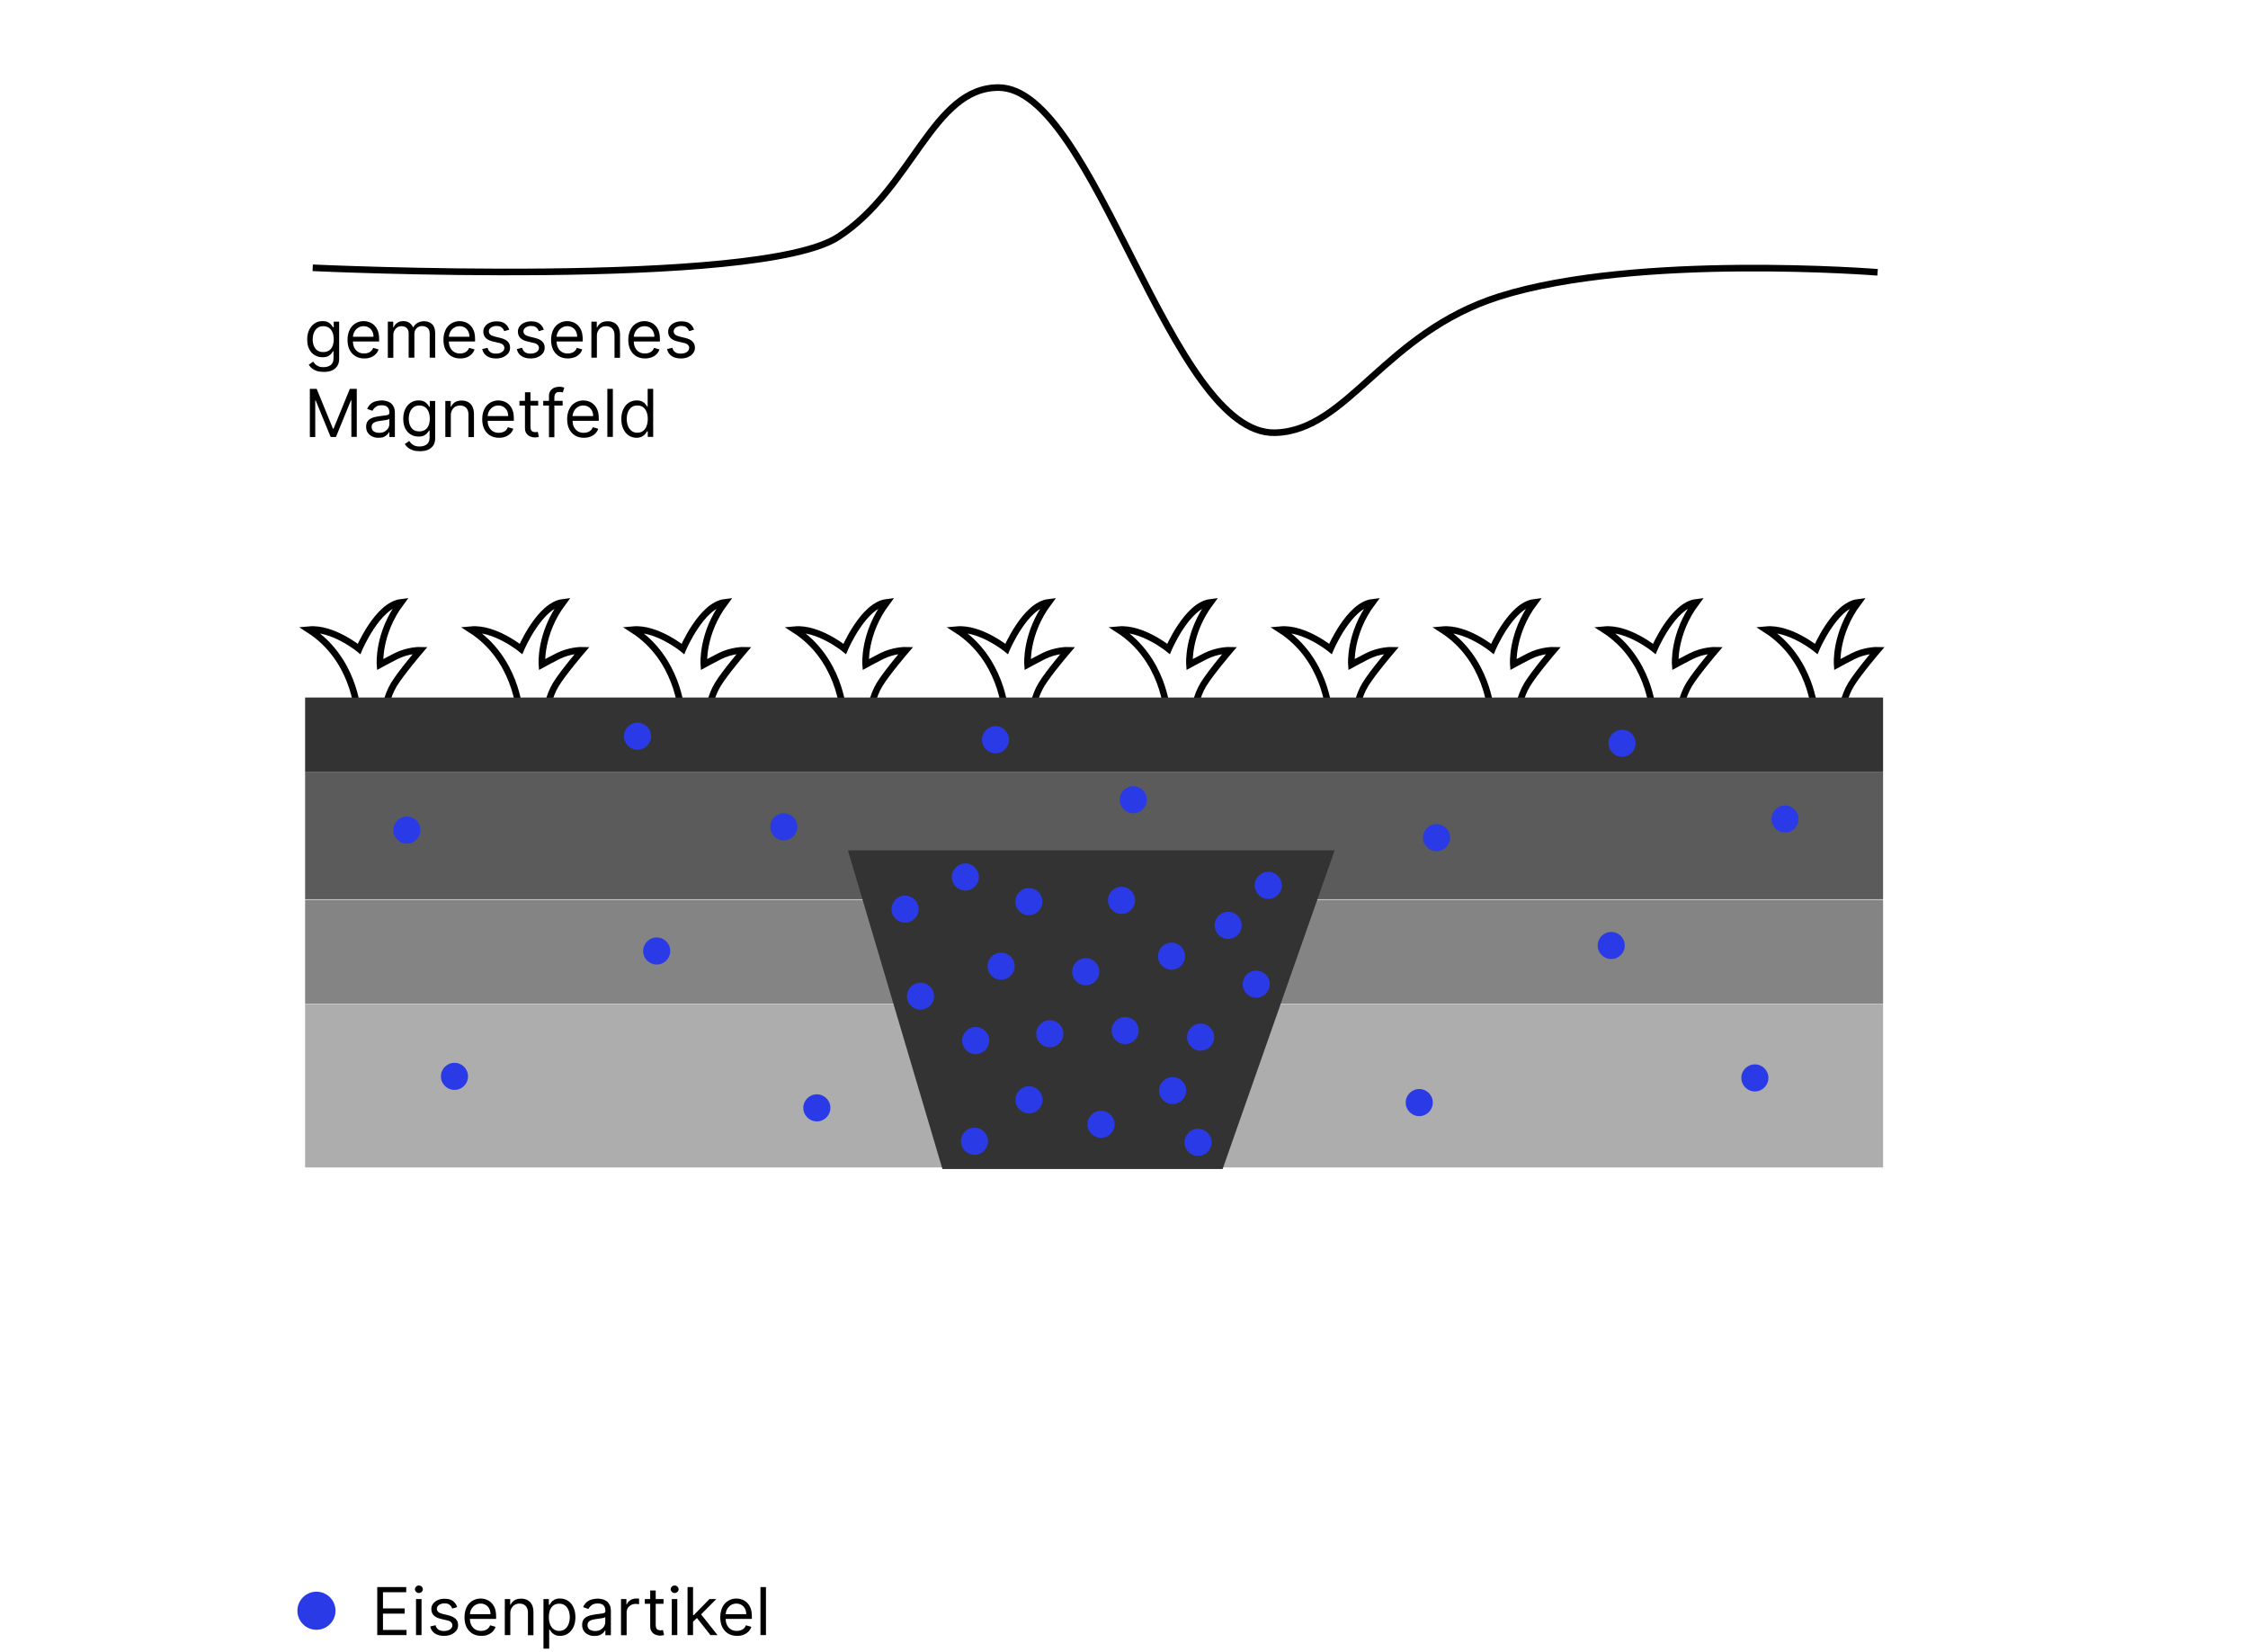 <?xml version="1.0" encoding="UTF-8"?> <!-- Generator: Adobe Illustrator 27.0.0, SVG Export Plug-In . SVG Version: 6.00 Build 0) --> <svg xmlns="http://www.w3.org/2000/svg" xmlns:xlink="http://www.w3.org/1999/xlink" version="1.1" id="Ebene_1" x="0px" y="0px" viewBox="0 0 2040.9 1500" style="enable-background:new 0 0 2040.9 1500;" xml:space="preserve"> <style type="text/css"> .st0{fill:none;stroke:#000000;stroke-width:6;stroke-miterlimit:10;} .st1{fill:none;stroke:#2B3AE7;stroke-width:6;stroke-miterlimit:10;} .st2{fill:#2B3AE7;} .st3{fill:none;stroke:#000000;stroke-width:5;stroke-miterlimit:10;} .st4{fill:#FFFFFF;} .st5{fill:none;stroke:#000000;stroke-width:10;stroke-miterlimit:10;} .st6{fill:#333333;} .st7{opacity:0.8;fill:#333333;} .st8{opacity:0.6;fill:#333333;} .st9{opacity:0.4;fill:#333333;} </style> <path class="st0" d="M324.5,645.2c0,0-3.1-47.4-43.9-73.6c21.5-2,45.4,17.5,45.4,17.5s16.8-39.7,38.1-42.3 c-21.3,28.4-19.1,56.5-19.1,56.5s7.7-4.2,14.2-7.5c11.3-5.8,22.4-5.5,22.4-5.5s-17.3,20.2-23.9,31c-6.7,10.9-8.3,23.9-8.3,23.9 H324.5z"></path> <path class="st0" d="M471.5,645.2c0,0-3.1-47.4-43.9-73.6c21.5-2,45.4,17.5,45.4,17.5s16.8-39.7,38.1-42.3 c-21.3,28.4-19.1,56.5-19.1,56.5s7.7-4.2,14.2-7.5c11.3-5.8,22.4-5.5,22.4-5.5s-17.3,20.2-23.9,31c-6.7,10.9-8.3,23.9-8.3,23.9 H471.5z"></path> <path class="st0" d="M618.5,645.2c0,0-3.1-47.4-43.9-73.6c21.5-2,45.4,17.5,45.4,17.5s16.8-39.7,38.1-42.3 c-21.3,28.4-19.1,56.5-19.1,56.5s7.7-4.2,14.2-7.5c11.3-5.8,22.4-5.5,22.4-5.5s-17.3,20.2-23.9,31c-6.7,10.9-8.3,23.9-8.3,23.9 H618.5z"></path> <path class="st0" d="M765.4,645.2c0,0-3.1-47.4-43.9-73.6c21.5-2,45.4,17.5,45.4,17.5s16.8-39.7,38.1-42.3 c-21.3,28.4-19.1,56.5-19.1,56.5s7.7-4.2,14.2-7.5c11.3-5.8,22.4-5.5,22.4-5.5s-17.3,20.2-23.9,31c-6.7,10.9-8.3,23.9-8.3,23.9 H765.4z"></path> <path class="st0" d="M912.4,645.2c0,0-3.1-47.4-43.9-73.6c21.5-2,45.4,17.5,45.4,17.5s16.8-39.7,38.1-42.3 c-21.3,28.4-19.1,56.5-19.1,56.5s7.7-4.2,14.2-7.5c11.3-5.8,22.4-5.5,22.4-5.5s-17.3,20.2-23.9,31c-6.7,10.9-8.3,23.9-8.3,23.9 H912.4z"></path> <path class="st0" d="M1059.4,645.2c0,0-3.1-47.4-43.9-73.6c21.5-2,45.4,17.5,45.4,17.5s16.8-39.7,38.1-42.3 c-21.3,28.4-19.1,56.5-19.1,56.5s7.7-4.2,14.2-7.5c11.3-5.8,22.4-5.5,22.4-5.5s-17.3,20.2-23.9,31c-6.7,10.9-8.3,23.9-8.3,23.9 H1059.4z"></path> <path class="st0" d="M1206.4,645.2c0,0-3.1-47.4-43.9-73.6c21.5-2,45.4,17.5,45.4,17.5s16.8-39.7,38.1-42.3 c-21.3,28.4-19.1,56.5-19.1,56.5s7.7-4.2,14.2-7.5c11.3-5.8,22.4-5.5,22.4-5.5s-17.3,20.2-23.9,31c-6.7,10.9-8.3,23.9-8.3,23.9 H1206.4z"></path> <path class="st0" d="M1353.4,645.2c0,0-3.1-47.4-43.9-73.6c21.5-2,45.4,17.5,45.4,17.5s16.8-39.7,38.1-42.3 c-21.3,28.4-19.1,56.5-19.1,56.5s7.7-4.2,14.2-7.5c11.3-5.8,22.4-5.5,22.4-5.5s-17.3,20.2-23.9,31c-6.7,10.9-8.3,23.9-8.3,23.9 H1353.4z"></path> <path class="st0" d="M1500.4,645.2c0,0-3.1-47.4-43.9-73.6c21.5-2,45.4,17.5,45.4,17.5s16.8-39.7,38.1-42.3 c-21.3,28.4-19.1,56.5-19.1,56.5s7.7-4.2,14.2-7.5c11.3-5.8,22.4-5.5,22.4-5.5s-17.3,20.2-23.9,31c-6.7,10.9-8.3,23.9-8.3,23.9 H1500.4z"></path> <path class="st0" d="M1647.4,645.2c0,0-3.1-47.4-43.9-73.6c21.5-2,45.4,17.5,45.4,17.5s16.8-39.7,38.1-42.3 c-21.3,28.4-19.1,56.5-19.1,56.5s7.7-4.2,14.2-7.5c11.3-5.8,22.4-5.5,22.4-5.5s-17.3,20.2-23.9,31c-6.7,10.9-8.3,23.9-8.3,23.9 H1647.4z"></path> <rect x="277" y="633.2" class="st6" width="1432.6" height="67.8"></rect> <rect x="277" y="701.1" class="st7" width="1432.6" height="115.2"></rect> <rect x="277" y="816.8" class="st8" width="1432.6" height="94.4"></rect> <rect x="277" y="911.5" class="st9" width="1432.6" height="148.3"></rect> <polygon class="st6" points="855.6,1061.2 769.8,771.9 1211.7,771.9 1110,1061.2 "></polygon> <circle class="st2" cx="369.4" cy="753.6" r="12.3"></circle> <circle class="st2" cx="412.6" cy="977.1" r="12.3"></circle> <circle class="st2" cx="287.3" cy="1462.2" r="17.3"></circle> <circle class="st2" cx="596.2" cy="863.3" r="12.3"></circle> <circle class="st2" cx="741.6" cy="1005.7" r="12.3"></circle> <circle class="st2" cx="711.6" cy="750.6" r="12.3"></circle> <circle class="st2" cx="903.8" cy="671.5" r="12.3"></circle> <circle class="st2" cx="1028.9" cy="726" r="12.3"></circle> <circle class="st2" cx="1304.2" cy="760.4" r="12.3"></circle> <circle class="st2" cx="1472.6" cy="674.7" r="12.3"></circle> <circle class="st2" cx="1462.8" cy="858.3" r="12.3"></circle> <circle class="st2" cx="1288.5" cy="1000.9" r="12.3"></circle> <circle class="st2" cx="821.7" cy="825.3" r="12.3"></circle> <circle class="st2" cx="876.4" cy="796.1" r="12.3"></circle> <circle class="st2" cx="934.1" cy="818.5" r="12.3"></circle> <circle class="st2" cx="1018.2" cy="817.3" r="12.3"></circle> <circle class="st2" cx="1063.6" cy="868" r="12.3"></circle> <circle class="st2" cx="1115" cy="840" r="12.3"></circle> <circle class="st2" cx="1151.4" cy="803.7" r="12.3"></circle> <circle class="st2" cx="1140.5" cy="893.4" r="12.3"></circle> <circle class="st2" cx="908.9" cy="877.1" r="12.3"></circle> <circle class="st2" cx="985.7" cy="882.1" r="12.3"></circle> <circle class="st2" cx="835.7" cy="904.3" r="12.3"></circle> <circle class="st2" cx="885.8" cy="944.6" r="12.3"></circle> <circle class="st2" cx="953.1" cy="938.4" r="12.3"></circle> <circle class="st2" cx="1021.5" cy="935.5" r="12.3"></circle> <circle class="st2" cx="1090" cy="941.5" r="12.3"></circle> <circle class="st2" cx="1064.6" cy="990" r="12.3"></circle> <circle class="st2" cx="999.6" cy="1020.6" r="12.3"></circle> <circle class="st2" cx="934.2" cy="998.4" r="12.3"></circle> <circle class="st2" cx="884.7" cy="1036" r="12.3"></circle> <circle class="st2" cx="1087.7" cy="1037" r="12.3"></circle> <circle class="st2" cx="1593.2" cy="978.5" r="12.3"></circle> <circle class="st2" cx="1620.6" cy="743.5" r="12.3"></circle> <circle class="st2" cx="578.8" cy="668.3" r="12.3"></circle> <g> <path d="M293.8,337.6c-2.4,0-4.5-0.3-6.3-0.9c-1.7-0.6-3.2-1.4-4.4-2.4c-1.2-1-2.1-2.1-2.8-3.2l4-2.8c0.5,0.6,1,1.3,1.7,2.1 s1.7,1.4,2.9,2c1.2,0.6,2.8,0.9,4.8,0.9c2.6,0,4.8-0.6,6.5-1.9s2.6-3.3,2.6-6v-6.6h-0.4c-0.4,0.6-0.9,1.3-1.6,2.2 c-0.7,0.9-1.6,1.6-2.9,2.3s-3,1-5.1,1c-2.6,0-5-0.6-7.1-1.9c-2.1-1.2-3.8-3.1-5-5.5c-1.2-2.4-1.8-5.3-1.8-8.7 c0-3.4,0.6-6.3,1.8-8.8c1.2-2.5,2.8-4.4,4.9-5.8c2.1-1.4,4.5-2.1,7.3-2.1c2.1,0,3.8,0.4,5.1,1.1s2.2,1.5,2.9,2.4s1.2,1.6,1.6,2.2 h0.5v-5.2h4.9v33.7c0,2.8-0.6,5.1-1.9,6.9c-1.3,1.8-3,3.1-5.1,3.9S296.4,337.6,293.8,337.6z M293.6,319.6c2,0,3.7-0.5,5.1-1.4 c1.4-0.9,2.5-2.3,3.2-4s1.1-3.8,1.1-6.2c0-2.4-0.4-4.4-1.1-6.2c-0.7-1.8-1.8-3.2-3.2-4.2c-1.4-1-3.1-1.5-5.2-1.5 c-2.1,0-3.9,0.5-5.3,1.6c-1.4,1.1-2.5,2.5-3.2,4.3c-0.7,1.8-1.1,3.8-1.1,6.1c0,2.3,0.4,4.3,1.1,6c0.7,1.7,1.8,3.1,3.2,4.1 C289.7,319.2,291.5,319.6,293.6,319.6z"></path> <path d="M330.8,325.4c-3.2,0-5.9-0.7-8.2-2.1c-2.3-1.4-4-3.4-5.3-5.9c-1.2-2.5-1.8-5.5-1.8-8.8c0-3.4,0.6-6.3,1.8-8.9 c1.2-2.6,2.9-4.6,5.2-6c2.2-1.4,4.8-2.2,7.7-2.2c1.7,0,3.4,0.3,5,0.9s3.2,1.5,4.5,2.8c1.4,1.3,2.5,3,3.3,5s1.2,4.7,1.2,7.7v2.1 h-25.2v-4.3h20.1c0-1.8-0.4-3.5-1.1-4.9c-0.7-1.4-1.8-2.6-3.1-3.4c-1.3-0.8-2.9-1.3-4.7-1.3c-2,0-3.7,0.5-5.2,1.5s-2.6,2.3-3.4,3.8 c-0.8,1.6-1.2,3.3-1.2,5.1v2.9c0,2.5,0.4,4.6,1.3,6.3c0.9,1.7,2.1,3,3.6,3.9s3.3,1.3,5.3,1.3c1.3,0,2.5-0.2,3.6-0.6 c1.1-0.4,2-0.9,2.8-1.7s1.4-1.7,1.8-2.8l4.9,1.4c-0.5,1.6-1.4,3.1-2.6,4.3s-2.7,2.2-4.5,2.9C335.1,325,333.1,325.4,330.8,325.4z"></path> <path d="M352.1,324.7v-32.7h4.9v5.1h0.4c0.7-1.7,1.8-3.1,3.3-4.1c1.5-1,3.3-1.5,5.5-1.5c2.2,0,4,0.5,5.4,1.5c1.4,1,2.6,2.3,3.4,4.1 h0.3c0.8-1.7,2.1-3,3.8-4c1.7-1,3.7-1.5,6-1.5c2.9,0,5.3,0.9,7.2,2.7c1.9,1.8,2.8,4.7,2.8,8.5v21.9h-5v-21.9c0-2.4-0.7-4.1-2-5.2 c-1.3-1-2.9-1.6-4.7-1.6c-2.3,0-4.1,0.7-5.3,2.1c-1.3,1.4-1.9,3.1-1.9,5.3v21.3H371v-22.4c0-1.9-0.6-3.4-1.8-4.5 c-1.2-1.1-2.8-1.7-4.7-1.7c-1.3,0-2.5,0.3-3.7,1c-1.1,0.7-2,1.7-2.7,2.9c-0.7,1.2-1,2.6-1,4.3v20.5H352.1z"></path> <path d="M417.9,325.4c-3.2,0-5.9-0.7-8.2-2.1c-2.3-1.4-4-3.4-5.3-5.9c-1.2-2.5-1.8-5.5-1.8-8.8c0-3.4,0.6-6.3,1.8-8.9 c1.2-2.6,2.9-4.6,5.2-6c2.2-1.4,4.8-2.2,7.7-2.2c1.7,0,3.4,0.3,5,0.9s3.2,1.5,4.5,2.8c1.4,1.3,2.5,3,3.3,5s1.2,4.7,1.2,7.7v2.1 h-25.2v-4.3h20.1c0-1.8-0.4-3.5-1.1-4.9c-0.7-1.4-1.8-2.6-3.1-3.4c-1.3-0.8-2.9-1.3-4.7-1.3c-2,0-3.7,0.5-5.2,1.5s-2.6,2.3-3.4,3.8 c-0.8,1.6-1.2,3.3-1.2,5.1v2.9c0,2.5,0.4,4.6,1.3,6.3c0.9,1.7,2.1,3,3.6,3.9s3.3,1.3,5.3,1.3c1.3,0,2.5-0.2,3.6-0.6 c1.1-0.4,2-0.9,2.8-1.7s1.4-1.7,1.8-2.8l4.9,1.4c-0.5,1.6-1.4,3.1-2.6,4.3s-2.7,2.2-4.5,2.9C422.2,325,420.2,325.4,417.9,325.4z"></path> <path d="M462.3,299.3l-4.5,1.3c-0.3-0.8-0.7-1.5-1.2-2.2c-0.5-0.7-1.3-1.3-2.2-1.8s-2.1-0.7-3.6-0.7c-2,0-3.7,0.5-5,1.4 s-2,2.1-2,3.5c0,1.2,0.5,2.2,1.4,3c0.9,0.7,2.3,1.3,4.3,1.8l4.9,1.2c2.9,0.7,5.1,1.8,6.5,3.2s2.2,3.3,2.2,5.6c0,1.9-0.5,3.6-1.6,5 c-1.1,1.5-2.6,2.6-4.5,3.5c-1.9,0.9-4.1,1.3-6.7,1.3c-3.3,0-6.1-0.7-8.3-2.2c-2.2-1.4-3.6-3.6-4.2-6.3l4.8-1.2 c0.5,1.8,1.3,3.1,2.6,4c1.3,0.9,2.9,1.3,5,1.3c2.3,0,4.2-0.5,5.6-1.5c1.4-1,2.1-2.2,2.1-3.6c0-1.1-0.4-2.1-1.2-2.9 c-0.8-0.8-2-1.4-3.7-1.7l-5.5-1.3c-3-0.7-5.2-1.8-6.6-3.3c-1.4-1.5-2.1-3.4-2.1-5.6c0-1.8,0.5-3.5,1.6-4.9c1-1.4,2.5-2.5,4.3-3.3 c1.8-0.8,3.9-1.2,6.2-1.2c3.2,0,5.8,0.7,7.6,2.1C460.2,295.1,461.6,296.9,462.3,299.3z"></path> <path d="M493.7,299.3l-4.5,1.3c-0.3-0.8-0.7-1.5-1.2-2.2c-0.5-0.7-1.3-1.3-2.2-1.8s-2.1-0.7-3.6-0.7c-2,0-3.7,0.5-5,1.4 s-2,2.1-2,3.5c0,1.2,0.5,2.2,1.4,3c0.9,0.7,2.3,1.3,4.3,1.8l4.9,1.2c2.9,0.7,5.1,1.8,6.5,3.2s2.2,3.3,2.2,5.6c0,1.9-0.5,3.6-1.6,5 c-1.1,1.5-2.6,2.6-4.5,3.5c-1.9,0.9-4.1,1.3-6.7,1.3c-3.3,0-6.1-0.7-8.3-2.2c-2.2-1.4-3.6-3.6-4.2-6.3l4.8-1.2 c0.5,1.8,1.3,3.1,2.6,4c1.3,0.9,2.9,1.3,5,1.3c2.3,0,4.2-0.5,5.6-1.5c1.4-1,2.1-2.2,2.1-3.6c0-1.1-0.4-2.1-1.2-2.9 c-0.8-0.8-2-1.4-3.7-1.7l-5.5-1.3c-3-0.7-5.2-1.8-6.6-3.3c-1.4-1.5-2.1-3.4-2.1-5.6c0-1.8,0.5-3.5,1.6-4.9c1-1.4,2.5-2.5,4.3-3.3 c1.8-0.8,3.9-1.2,6.2-1.2c3.2,0,5.8,0.7,7.6,2.1C491.6,295.1,492.9,296.9,493.7,299.3z"></path> <path d="M515.6,325.4c-3.2,0-5.9-0.7-8.2-2.1c-2.3-1.4-4-3.4-5.3-5.9c-1.2-2.5-1.8-5.5-1.8-8.8c0-3.4,0.6-6.3,1.8-8.9 c1.2-2.6,2.9-4.6,5.2-6c2.2-1.4,4.8-2.2,7.7-2.2c1.7,0,3.4,0.3,5,0.9s3.2,1.5,4.5,2.8c1.4,1.3,2.5,3,3.3,5s1.2,4.7,1.2,7.7v2.1 h-25.2v-4.3H524c0-1.8-0.4-3.5-1.1-4.9c-0.7-1.4-1.8-2.6-3.1-3.4c-1.3-0.8-2.9-1.3-4.7-1.3c-2,0-3.7,0.5-5.2,1.5s-2.6,2.3-3.4,3.8 c-0.8,1.6-1.2,3.3-1.2,5.1v2.9c0,2.5,0.4,4.6,1.3,6.3c0.9,1.7,2.1,3,3.6,3.9s3.3,1.3,5.3,1.3c1.3,0,2.5-0.2,3.6-0.6 c1.1-0.4,2-0.9,2.8-1.7s1.4-1.7,1.8-2.8l4.9,1.4c-0.5,1.6-1.4,3.1-2.6,4.3s-2.7,2.2-4.5,2.9C519.8,325,517.8,325.4,515.6,325.4z"></path> <path d="M541.9,305v19.7h-5v-32.7h4.9v5.1h0.4c0.8-1.7,1.9-3,3.5-4s3.6-1.5,6.1-1.5c2.2,0,4.2,0.5,5.8,1.4c1.7,0.9,3,2.3,3.9,4.1 c0.9,1.8,1.4,4.1,1.4,6.9v20.8h-5v-20.5c0-2.6-0.7-4.6-2-6c-1.3-1.4-3.2-2.2-5.5-2.2c-1.6,0-3,0.3-4.3,1c-1.3,0.7-2.2,1.7-3,3 C542.2,301.5,541.9,303.1,541.9,305z"></path> <path d="M585.7,325.4c-3.2,0-5.9-0.7-8.2-2.1c-2.3-1.4-4-3.4-5.3-5.9c-1.2-2.5-1.8-5.5-1.8-8.8c0-3.4,0.6-6.3,1.8-8.9 c1.2-2.6,2.9-4.6,5.2-6c2.2-1.4,4.8-2.2,7.7-2.2c1.7,0,3.4,0.3,5,0.9s3.2,1.5,4.5,2.8c1.4,1.3,2.5,3,3.3,5s1.2,4.7,1.2,7.7v2.1H574 v-4.3h20.1c0-1.8-0.4-3.5-1.1-4.9c-0.7-1.4-1.8-2.6-3.1-3.4c-1.3-0.8-2.9-1.3-4.7-1.3c-2,0-3.7,0.5-5.2,1.5s-2.6,2.3-3.4,3.8 c-0.8,1.6-1.2,3.3-1.2,5.1v2.9c0,2.5,0.4,4.6,1.3,6.3c0.9,1.7,2.1,3,3.6,3.9s3.3,1.3,5.3,1.3c1.3,0,2.5-0.2,3.6-0.6 c1.1-0.4,2-0.9,2.8-1.7s1.4-1.7,1.8-2.8l4.9,1.4c-0.5,1.6-1.4,3.1-2.6,4.3s-2.7,2.2-4.5,2.9C589.9,325,587.9,325.4,585.7,325.4z"></path> <path d="M630.1,299.3l-4.5,1.3c-0.3-0.8-0.7-1.5-1.2-2.2c-0.5-0.7-1.3-1.3-2.2-1.8s-2.1-0.7-3.6-0.7c-2,0-3.7,0.5-5,1.4 s-2,2.1-2,3.5c0,1.2,0.5,2.2,1.4,3c0.9,0.7,2.3,1.3,4.3,1.8l4.9,1.2c2.9,0.7,5.1,1.8,6.5,3.2s2.2,3.3,2.2,5.6c0,1.9-0.5,3.6-1.6,5 c-1.1,1.5-2.6,2.6-4.5,3.5c-1.9,0.9-4.1,1.3-6.7,1.3c-3.3,0-6.1-0.7-8.3-2.2c-2.2-1.4-3.6-3.6-4.2-6.3l4.8-1.2 c0.5,1.8,1.3,3.1,2.6,4c1.3,0.9,2.9,1.3,5,1.3c2.3,0,4.2-0.5,5.6-1.5c1.4-1,2.1-2.2,2.1-3.6c0-1.1-0.4-2.1-1.2-2.9 c-0.8-0.8-2-1.4-3.7-1.7l-5.5-1.3c-3-0.7-5.2-1.8-6.6-3.3c-1.4-1.5-2.1-3.4-2.1-5.6c0-1.8,0.5-3.5,1.6-4.9c1-1.4,2.5-2.5,4.3-3.3 c1.8-0.8,3.9-1.2,6.2-1.2c3.2,0,5.8,0.7,7.6,2.1C628,295.1,629.3,296.9,630.1,299.3z"></path> <path d="M281.2,353h6.3l14.8,36.2h0.5l14.8-36.2h6.3v43.6h-4.9v-33.2h-0.4L305,396.7h-4.8l-13.6-33.2h-0.4v33.2h-4.9V353z"></path> <path d="M343.5,397.4c-2.1,0-4-0.4-5.6-1.2c-1.7-0.8-3-1.9-4-3.4s-1.5-3.3-1.5-5.4c0-1.9,0.4-3.4,1.1-4.6s1.7-2.1,3-2.8 c1.2-0.7,2.6-1.2,4.1-1.5s3-0.6,4.5-0.8c2-0.3,3.6-0.5,4.8-0.6c1.2-0.1,2.2-0.4,2.7-0.7c0.6-0.3,0.9-0.9,0.9-1.7v-0.2 c0-2.1-0.6-3.7-1.7-4.9c-1.1-1.2-2.9-1.7-5.2-1.7c-2.4,0-4.3,0.5-5.6,1.6c-1.4,1.1-2.3,2.2-2.9,3.4l-4.8-1.7c0.9-2,2-3.5,3.4-4.7 c1.4-1.1,3-1.9,4.7-2.3c1.7-0.4,3.4-0.7,5-0.7c1.1,0,2.3,0.1,3.6,0.4c1.4,0.2,2.7,0.8,4,1.5c1.3,0.8,2.4,1.9,3.2,3.5 c0.9,1.5,1.3,3.6,1.3,6.2v21.6h-5v-4.4h-0.3c-0.3,0.7-0.9,1.5-1.7,2.3s-1.9,1.5-3.2,2.1C347.1,397.2,345.4,397.4,343.5,397.4z M344.3,392.9c2,0,3.7-0.4,5-1.2s2.4-1.8,3.1-3c0.7-1.2,1.1-2.5,1.1-3.9v-4.6c-0.2,0.3-0.7,0.5-1.4,0.7c-0.7,0.2-1.5,0.4-2.5,0.5 c-0.9,0.1-1.8,0.3-2.7,0.4c-0.9,0.1-1.6,0.2-2.1,0.3c-1.3,0.2-2.5,0.4-3.7,0.8c-1.1,0.4-2,0.9-2.7,1.7c-0.7,0.7-1,1.8-1,3 c0,1.7,0.6,3.1,1.9,4C340.7,392.5,342.3,392.9,344.3,392.9z"></path> <path d="M381,409.6c-2.4,0-4.5-0.3-6.3-0.9c-1.7-0.6-3.2-1.4-4.4-2.4c-1.2-1-2.1-2.1-2.8-3.2l4-2.8c0.5,0.6,1,1.3,1.7,2.1 s1.7,1.4,2.9,2c1.2,0.6,2.8,0.9,4.8,0.9c2.6,0,4.8-0.6,6.5-1.9s2.6-3.3,2.6-6v-6.6h-0.4c-0.4,0.6-0.9,1.3-1.6,2.2 c-0.7,0.9-1.6,1.6-2.9,2.3s-3,1-5.1,1c-2.6,0-5-0.6-7.1-1.9c-2.1-1.2-3.8-3.1-5-5.5c-1.2-2.4-1.8-5.3-1.8-8.7 c0-3.4,0.6-6.3,1.8-8.8c1.2-2.5,2.8-4.4,4.9-5.8c2.1-1.4,4.5-2.1,7.3-2.1c2.1,0,3.8,0.4,5.1,1.1s2.2,1.5,2.9,2.4s1.2,1.6,1.6,2.2 h0.5v-5.2h4.9v33.7c0,2.8-0.6,5.1-1.9,6.9c-1.3,1.8-3,3.1-5.1,3.9S383.6,409.6,381,409.6z M380.8,391.6c2,0,3.7-0.5,5.1-1.4 c1.4-0.9,2.5-2.3,3.2-4s1.1-3.8,1.1-6.2c0-2.4-0.4-4.4-1.1-6.2c-0.7-1.8-1.8-3.2-3.2-4.2c-1.4-1-3.1-1.5-5.2-1.5 c-2.1,0-3.9,0.5-5.3,1.6c-1.4,1.1-2.5,2.5-3.2,4.3c-0.7,1.8-1.1,3.8-1.1,6.1c0,2.3,0.4,4.3,1.1,6c0.7,1.7,1.8,3.1,3.2,4.1 C376.9,391.2,378.7,391.6,380.8,391.6z"></path> <path d="M409.3,377v19.7h-5v-32.7h4.9v5.1h0.4c0.8-1.7,1.9-3,3.5-4s3.6-1.5,6.1-1.5c2.2,0,4.2,0.5,5.8,1.4c1.7,0.9,3,2.3,3.9,4.1 c0.9,1.8,1.4,4.1,1.4,6.9v20.8h-5v-20.5c0-2.6-0.7-4.6-2-6c-1.3-1.4-3.2-2.2-5.5-2.2c-1.6,0-3,0.3-4.3,1c-1.3,0.7-2.2,1.7-3,3 C409.7,373.5,409.3,375.1,409.3,377z"></path> <path d="M453.1,397.4c-3.2,0-5.9-0.7-8.2-2.1c-2.3-1.4-4-3.4-5.3-5.9c-1.2-2.5-1.8-5.5-1.8-8.8c0-3.4,0.6-6.3,1.8-8.9 c1.2-2.6,2.9-4.6,5.2-6c2.2-1.4,4.8-2.2,7.7-2.2c1.7,0,3.4,0.3,5,0.9s3.2,1.5,4.5,2.8c1.4,1.3,2.5,3,3.3,5s1.2,4.7,1.2,7.7v2.1 h-25.2v-4.3h20.1c0-1.8-0.4-3.5-1.1-4.9c-0.7-1.4-1.8-2.6-3.1-3.4c-1.3-0.8-2.9-1.3-4.7-1.3c-2,0-3.7,0.5-5.2,1.5s-2.6,2.3-3.4,3.8 c-0.8,1.6-1.2,3.3-1.2,5.1v2.9c0,2.5,0.4,4.6,1.3,6.3c0.9,1.7,2.1,3,3.6,3.9s3.3,1.3,5.3,1.3c1.3,0,2.5-0.2,3.6-0.6 c1.1-0.4,2-0.9,2.8-1.7s1.4-1.7,1.8-2.8l4.9,1.4c-0.5,1.6-1.4,3.1-2.6,4.3s-2.7,2.2-4.5,2.9C457.4,397,455.4,397.4,453.1,397.4z"></path> <path d="M488.6,363.9v4.3h-17v-4.3H488.6z M476.6,356.1h5v31.2c0,1.4,0.2,2.5,0.6,3.2c0.4,0.7,1,1.2,1.6,1.4 c0.7,0.2,1.4,0.4,2.1,0.4c0.6,0,1,0,1.4-0.1c0.4-0.1,0.6-0.1,0.9-0.2l1,4.5c-0.3,0.1-0.8,0.3-1.4,0.4c-0.6,0.1-1.4,0.2-2.3,0.2 c-1.4,0-2.8-0.3-4.2-0.9s-2.5-1.5-3.4-2.8s-1.3-2.8-1.3-4.7V356.1z"></path> <path d="M510.8,363.9v4.3h-17.6v-4.3H510.8z M498.4,396.7v-37.2c0-1.9,0.4-3.4,1.3-4.7c0.9-1.2,2-2.2,3.4-2.8s2.9-0.9,4.5-0.9 c1.2,0,2.2,0.1,3,0.3c0.8,0.2,1.4,0.4,1.7,0.6l-1.4,4.3c-0.3-0.1-0.6-0.2-1.1-0.3s-1-0.2-1.8-0.2c-1.7,0-2.9,0.4-3.6,1.3 c-0.7,0.8-1.1,2.1-1.1,3.7v36.1H498.4z"></path> <path d="M530.2,397.4c-3.2,0-5.9-0.7-8.2-2.1c-2.3-1.4-4-3.4-5.3-5.9c-1.2-2.5-1.8-5.5-1.8-8.8c0-3.4,0.6-6.3,1.8-8.9 c1.2-2.6,2.9-4.6,5.2-6c2.2-1.4,4.8-2.2,7.7-2.2c1.7,0,3.4,0.3,5,0.9s3.2,1.5,4.5,2.8c1.4,1.3,2.5,3,3.3,5s1.2,4.7,1.2,7.7v2.1 h-25.2v-4.3h20.1c0-1.8-0.4-3.5-1.1-4.9c-0.7-1.4-1.8-2.6-3.1-3.4c-1.3-0.8-2.9-1.3-4.7-1.3c-2,0-3.7,0.5-5.2,1.5s-2.6,2.3-3.4,3.8 c-0.8,1.6-1.2,3.3-1.2,5.1v2.9c0,2.5,0.4,4.6,1.3,6.3c0.9,1.7,2.1,3,3.6,3.9s3.3,1.3,5.3,1.3c1.3,0,2.5-0.2,3.6-0.6 c1.1-0.4,2-0.9,2.8-1.7s1.4-1.7,1.8-2.8l4.9,1.4c-0.5,1.6-1.4,3.1-2.6,4.3s-2.7,2.2-4.5,2.9C534.4,397,532.4,397.4,530.2,397.4z"></path> <path d="M556.4,353v43.6h-5V353H556.4z"></path> <path d="M578,397.4c-2.7,0-5.1-0.7-7.2-2.1s-3.7-3.3-4.9-5.9c-1.2-2.5-1.8-5.5-1.8-9c0-3.4,0.6-6.4,1.8-8.9 c1.2-2.5,2.8-4.5,4.9-5.9c2.1-1.4,4.5-2.1,7.3-2.1c2.1,0,3.8,0.4,5.1,1.1s2.2,1.5,2.9,2.4s1.2,1.6,1.5,2.2h0.4V353h5v43.6h-4.9v-5 h-0.6c-0.4,0.6-0.9,1.3-1.6,2.2s-1.7,1.7-2.9,2.4S580.1,397.4,578,397.4z M578.7,392.8c2,0,3.7-0.5,5.1-1.6 c1.4-1.1,2.5-2.5,3.2-4.4s1.1-4.1,1.1-6.5c0-2.4-0.4-4.6-1.1-6.4c-0.7-1.8-1.8-3.3-3.2-4.3c-1.4-1-3.1-1.5-5.2-1.5 c-2.1,0-3.9,0.5-5.3,1.6c-1.4,1.1-2.5,2.6-3.2,4.4s-1.1,3.9-1.1,6.2c0,2.3,0.4,4.4,1.1,6.3c0.7,1.9,1.8,3.4,3.2,4.5 C574.8,392.3,576.6,392.8,578.7,392.8z"></path> </g> <g> <path d="M342.5,1484.3v-43.6h26.3v4.7h-21.1v14.7h19.7v4.7h-19.7v14.8h21.4v4.7H342.5z"></path> <path d="M380.3,1446.1c-1,0-1.8-0.3-2.5-1c-0.7-0.7-1.1-1.5-1.1-2.4s0.4-1.7,1.1-2.4c0.7-0.7,1.5-1,2.5-1s1.8,0.3,2.5,1 c0.7,0.7,1.1,1.5,1.1,2.4s-0.4,1.7-1.1,2.4C382.1,1445.8,381.2,1446.1,380.3,1446.1z M377.7,1484.3v-32.7h5v32.7H377.7z"></path> <path d="M415.1,1458.9l-4.5,1.3c-0.3-0.8-0.7-1.5-1.2-2.2c-0.5-0.7-1.3-1.3-2.2-1.8s-2.1-0.7-3.6-0.7c-2,0-3.7,0.5-5,1.4 s-2,2.1-2,3.5c0,1.2,0.5,2.2,1.4,3c0.9,0.7,2.3,1.3,4.3,1.8l4.9,1.2c2.9,0.7,5.1,1.8,6.5,3.2s2.2,3.3,2.2,5.6c0,1.9-0.5,3.6-1.6,5 c-1.1,1.5-2.6,2.6-4.5,3.5c-1.9,0.9-4.1,1.3-6.7,1.3c-3.3,0-6.1-0.7-8.3-2.2c-2.2-1.4-3.6-3.6-4.2-6.3l4.8-1.2 c0.5,1.8,1.3,3.1,2.6,4c1.3,0.9,2.9,1.3,5,1.3c2.3,0,4.2-0.5,5.6-1.5c1.4-1,2.1-2.2,2.1-3.6c0-1.1-0.4-2.1-1.2-2.9 c-0.8-0.8-2-1.4-3.7-1.7l-5.5-1.3c-3-0.7-5.2-1.8-6.6-3.3c-1.4-1.5-2.1-3.4-2.1-5.6c0-1.8,0.5-3.5,1.6-4.9c1-1.4,2.5-2.5,4.3-3.3 c1.8-0.8,3.9-1.2,6.2-1.2c3.2,0,5.8,0.7,7.6,2.1C413,1454.7,414.3,1456.6,415.1,1458.9z"></path> <path d="M437,1485c-3.2,0-5.9-0.7-8.2-2.1c-2.3-1.4-4-3.4-5.3-5.9c-1.2-2.5-1.8-5.5-1.8-8.8c0-3.4,0.6-6.3,1.8-8.9 c1.2-2.6,2.9-4.6,5.2-6c2.2-1.4,4.8-2.2,7.7-2.2c1.7,0,3.4,0.3,5,0.9s3.2,1.5,4.5,2.8c1.4,1.3,2.5,3,3.3,5s1.2,4.7,1.2,7.7v2.1 h-25.2v-4.3h20.1c0-1.8-0.4-3.5-1.1-4.9c-0.7-1.4-1.8-2.6-3.1-3.4c-1.3-0.8-2.9-1.3-4.7-1.3c-2,0-3.7,0.5-5.2,1.5s-2.6,2.3-3.4,3.8 c-0.8,1.6-1.2,3.3-1.2,5.1v2.9c0,2.5,0.4,4.6,1.3,6.3c0.9,1.7,2.1,3,3.6,3.9s3.3,1.3,5.3,1.3c1.3,0,2.5-0.2,3.6-0.6 c1.1-0.4,2-0.9,2.8-1.7s1.4-1.7,1.8-2.8l4.9,1.4c-0.5,1.6-1.4,3.1-2.6,4.3s-2.7,2.2-4.5,2.9C441.2,1484.7,439.2,1485,437,1485z"></path> <path d="M463.3,1464.6v19.7h-5v-32.7h4.9v5.1h0.4c0.8-1.7,1.9-3,3.5-4s3.6-1.5,6.1-1.5c2.2,0,4.2,0.5,5.8,1.4 c1.7,0.9,3,2.3,3.9,4.1c0.9,1.8,1.4,4.1,1.4,6.9v20.8h-5v-20.5c0-2.6-0.7-4.6-2-6c-1.3-1.4-3.2-2.2-5.5-2.2c-1.6,0-3,0.3-4.3,1 c-1.3,0.7-2.2,1.7-3,3C463.6,1461.1,463.3,1462.7,463.3,1464.6z"></path> <path d="M493.4,1496.6v-45h4.9v5.2h0.6c0.4-0.6,0.9-1.3,1.5-2.2s1.6-1.7,2.9-2.4c1.2-0.7,2.9-1.1,5.1-1.1c2.8,0,5.2,0.7,7.3,2.1 c2.1,1.4,3.7,3.3,4.9,5.9s1.8,5.5,1.8,8.9c0,3.5-0.6,6.5-1.8,9s-2.8,4.5-4.9,5.9s-4.5,2.1-7.2,2.1c-2.1,0-3.8-0.4-5-1.1 c-1.3-0.7-2.2-1.5-2.9-2.4s-1.2-1.7-1.6-2.2h-0.4v17.3H493.4z M498.3,1468c0,2.5,0.4,4.6,1.1,6.5s1.8,3.4,3.2,4.4 c1.4,1.1,3.1,1.6,5.1,1.6c2.1,0,3.9-0.6,5.3-1.7c1.4-1.1,2.5-2.6,3.2-4.5c0.7-1.9,1.1-4,1.1-6.3c0-2.3-0.4-4.4-1.1-6.2 s-1.8-3.3-3.2-4.4c-1.4-1.1-3.2-1.6-5.3-1.6c-2,0-3.8,0.5-5.2,1.5c-1.4,1-2.4,2.5-3.2,4.3C498.7,1463.4,498.3,1465.5,498.3,1468z"></path> <path d="M539.6,1485.1c-2.1,0-4-0.4-5.6-1.2c-1.7-0.8-3-1.9-4-3.4s-1.5-3.3-1.5-5.4c0-1.9,0.4-3.4,1.1-4.6s1.7-2.1,3-2.8 c1.2-0.7,2.6-1.2,4.1-1.5s3-0.6,4.5-0.8c2-0.3,3.6-0.5,4.8-0.6c1.2-0.1,2.2-0.4,2.7-0.7c0.6-0.3,0.9-0.9,0.9-1.7v-0.2 c0-2.1-0.6-3.7-1.7-4.9c-1.1-1.2-2.9-1.7-5.2-1.7c-2.4,0-4.3,0.5-5.6,1.6c-1.4,1.1-2.3,2.2-2.9,3.4l-4.8-1.7c0.9-2,2-3.5,3.4-4.7 c1.4-1.1,3-1.9,4.7-2.3c1.7-0.4,3.4-0.7,5-0.7c1.1,0,2.3,0.1,3.6,0.4c1.4,0.2,2.7,0.8,4,1.5c1.3,0.8,2.4,1.9,3.2,3.5 c0.9,1.5,1.3,3.6,1.3,6.2v21.6h-5v-4.4h-0.3c-0.3,0.7-0.9,1.5-1.7,2.3s-1.9,1.5-3.2,2.1C543.1,1484.8,541.5,1485.1,539.6,1485.1z M540.3,1480.6c2,0,3.7-0.4,5-1.2s2.4-1.8,3.1-3c0.7-1.2,1.1-2.5,1.1-3.9v-4.6c-0.2,0.3-0.7,0.5-1.4,0.7c-0.7,0.2-1.5,0.4-2.5,0.5 c-0.9,0.1-1.8,0.3-2.7,0.4c-0.9,0.1-1.6,0.2-2.1,0.3c-1.3,0.2-2.5,0.4-3.7,0.8c-1.1,0.4-2,0.9-2.7,1.7c-0.7,0.7-1,1.8-1,3 c0,1.7,0.6,3.1,1.9,4C536.7,1480.1,538.3,1480.6,540.3,1480.6z"></path> <path d="M563.8,1484.3v-32.7h4.9v4.9h0.3c0.6-1.6,1.7-2.9,3.2-3.9c1.6-1,3.3-1.5,5.3-1.5c0.4,0,0.8,0,1.4,0c0.6,0,1,0,1.3,0.1v5.1 c-0.2,0-0.6-0.1-1.2-0.2c-0.6-0.1-1.2-0.1-1.9-0.1c-1.6,0-3,0.3-4.2,1c-1.2,0.7-2.2,1.6-2.9,2.7c-0.7,1.2-1.1,2.5-1.1,4v20.7H563.8 z"></path> <path d="M602.4,1451.6v4.3h-17v-4.3H602.4z M590.3,1443.8h5v31.2c0,1.4,0.2,2.5,0.6,3.2c0.4,0.7,1,1.2,1.6,1.4 c0.7,0.2,1.4,0.4,2.1,0.4c0.6,0,1,0,1.4-0.1c0.4-0.1,0.6-0.1,0.9-0.2l1,4.5c-0.3,0.1-0.8,0.3-1.4,0.4c-0.6,0.1-1.4,0.2-2.3,0.2 c-1.4,0-2.8-0.3-4.2-0.9s-2.5-1.5-3.4-2.8s-1.3-2.8-1.3-4.7V1443.8z"></path> <path d="M612.5,1446.1c-1,0-1.8-0.3-2.5-1c-0.7-0.7-1.1-1.5-1.1-2.4s0.4-1.7,1.1-2.4c0.7-0.7,1.5-1,2.5-1s1.8,0.3,2.5,1 c0.7,0.7,1.1,1.5,1.1,2.4s-0.4,1.7-1.1,2.4C614.3,1445.8,613.5,1446.1,612.5,1446.1z M609.9,1484.3v-32.7h5v32.7H609.9z"></path> <path d="M624.2,1484.3v-43.6h5v43.6H624.2z M628.9,1472.4l-0.1-6.2h1l14.3-14.6h6.2l-15.3,15.4h-0.4L628.9,1472.4z M645,1484.3 l-12.8-16.2l3.6-3.5l15.6,19.7H645z"></path> <path d="M669.2,1485c-3.2,0-5.9-0.7-8.2-2.1c-2.3-1.4-4-3.4-5.3-5.9c-1.2-2.5-1.8-5.5-1.8-8.8c0-3.4,0.6-6.3,1.8-8.9 c1.2-2.6,2.9-4.6,5.2-6c2.2-1.4,4.8-2.2,7.7-2.2c1.7,0,3.4,0.3,5,0.9s3.2,1.5,4.5,2.8c1.4,1.3,2.5,3,3.3,5s1.2,4.7,1.2,7.7v2.1 h-25.2v-4.3h20.1c0-1.8-0.4-3.5-1.1-4.9c-0.7-1.4-1.8-2.6-3.1-3.4c-1.3-0.8-2.9-1.3-4.7-1.3c-2,0-3.7,0.5-5.2,1.5s-2.6,2.3-3.4,3.8 c-0.8,1.6-1.2,3.3-1.2,5.1v2.9c0,2.5,0.4,4.6,1.3,6.3c0.9,1.7,2.1,3,3.6,3.9s3.3,1.3,5.3,1.3c1.3,0,2.5-0.2,3.6-0.6 c1.1-0.4,2-0.9,2.8-1.7s1.4-1.7,1.8-2.8l4.9,1.4c-0.5,1.6-1.4,3.1-2.6,4.3s-2.7,2.2-4.5,2.9C673.4,1484.7,671.4,1485,669.2,1485z"></path> <path d="M695.4,1440.7v43.6h-5v-43.6H695.4z"></path> </g> <path class="st0" d="M283.9,243.1c0,0,404.4,19,476.9-27.9c67.8-43.9,85.8-135.7,145.7-135.7c87.8,0,155.6,316.2,251.4,313.3 c65.9-2,98.8-90.7,203.5-123.7c124.8-39.3,343.2-21.9,343.2-21.9"></path> </svg> 